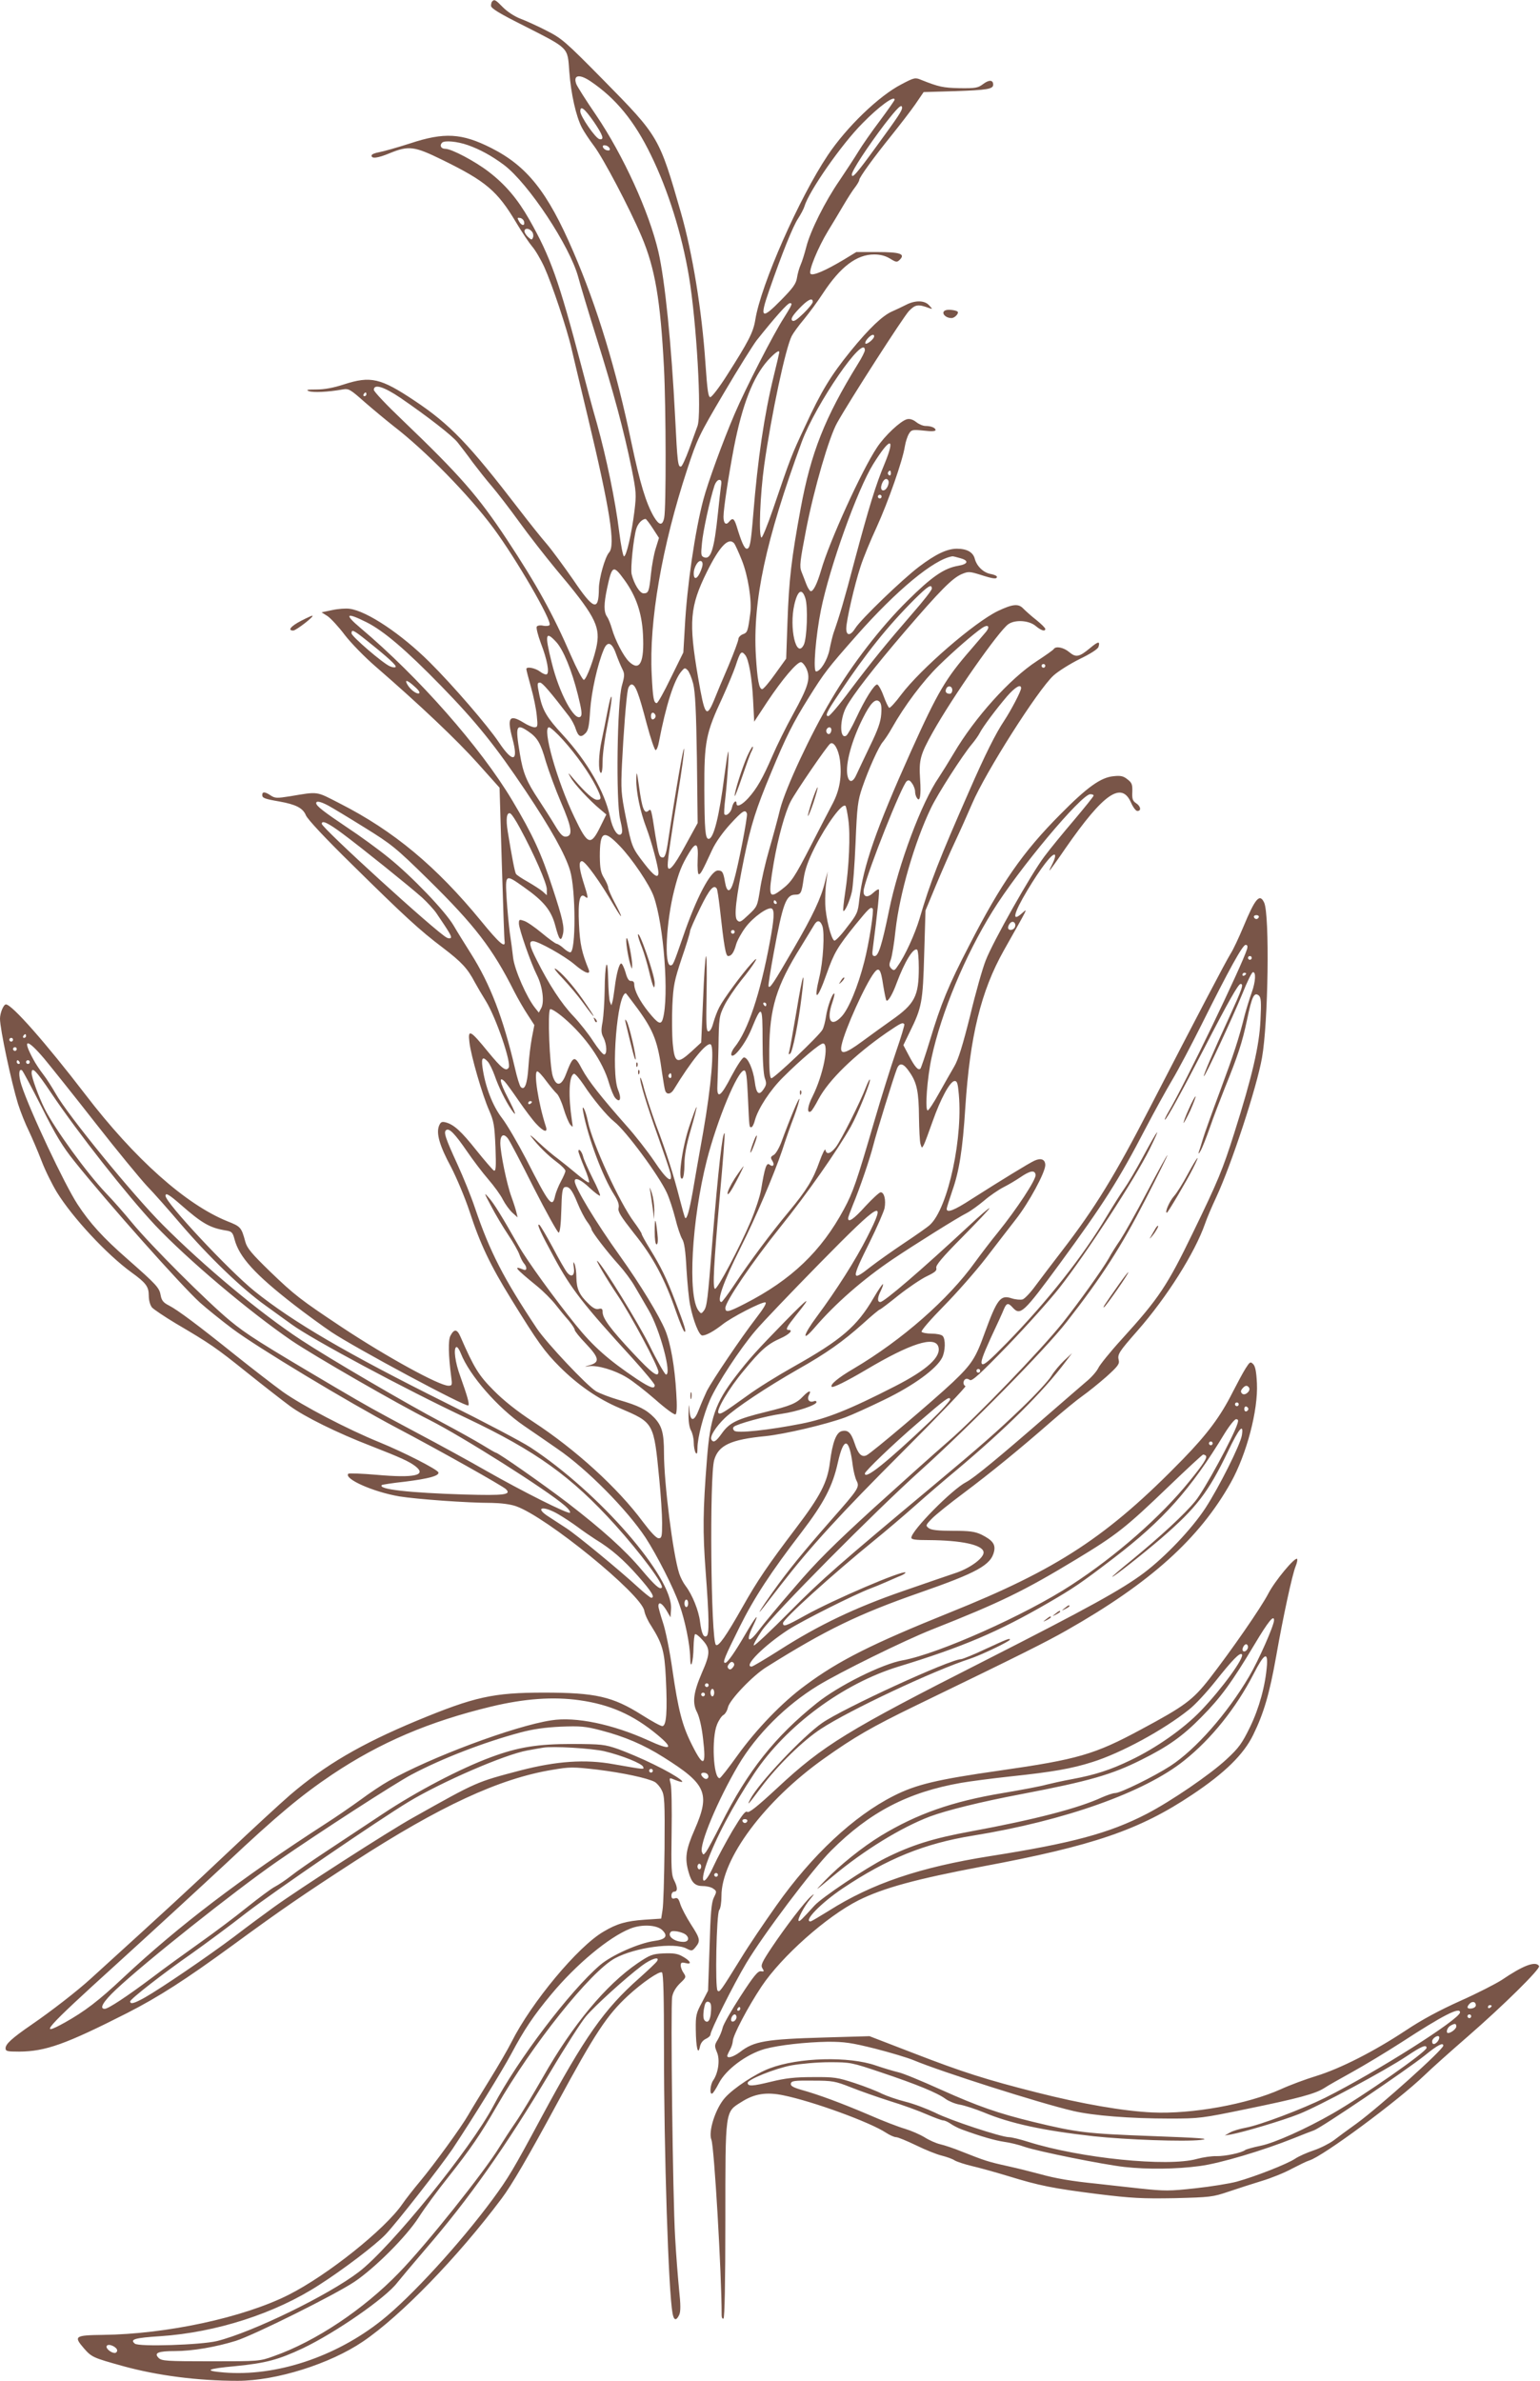 <?xml version="1.0" standalone="no"?>
<!DOCTYPE svg PUBLIC "-//W3C//DTD SVG 20010904//EN"
 "http://www.w3.org/TR/2001/REC-SVG-20010904/DTD/svg10.dtd">
<svg version="1.0" xmlns="http://www.w3.org/2000/svg"
 width="828pt" height="1280pt" viewBox="0 0 828 1280"
 preserveAspectRatio="xMidYMid meet">
<g transform="translate(0,1280) scale(0.1,-0.1)"
fill="#795548" stroke="none">
<path d="M2647 12793 c-4 -3 -7 -14 -7 -24 0 -14 46 -42 178 -108 245 -125
233 -113 243 -247 9 -119 36 -240 68 -301 11 -21 40 -65 65 -98 49 -65 189
-330 255 -485 73 -172 102 -342 121 -708 11 -216 12 -758 1 -806 -9 -44 -27
-42 -56 7 -42 73 -74 179 -120 397 -82 393 -184 730 -313 1028 -138 321 -248
459 -442 557 -157 79 -251 85 -435 24 -69 -22 -143 -43 -165 -47 -23 -4 -41
-11 -42 -17 -3 -20 32 -16 99 12 101 41 131 37 280 -36 235 -115 297 -167 398
-337 31 -52 70 -110 86 -129 16 -18 46 -68 66 -112 40 -88 122 -332 146 -438
9 -38 48 -203 87 -365 119 -497 150 -691 115 -730 -22 -24 -55 -141 -55 -195
-1 -124 -28 -115 -138 48 -50 72 -114 159 -142 192 -29 33 -95 116 -148 185
-272 354 -373 459 -562 585 -184 123 -237 135 -382 88 -55 -18 -104 -27 -147
-27 -49 0 -58 -2 -40 -9 23 -8 103 -5 180 9 34 6 41 2 120 -68 46 -40 116 -98
154 -128 173 -133 406 -371 538 -549 121 -163 316 -499 302 -521 -3 -5 -19 -7
-34 -4 -16 4 -32 1 -35 -5 -4 -6 6 -46 22 -89 34 -88 47 -158 32 -167 -6 -3
-22 3 -36 14 -26 20 -74 29 -74 14 0 -5 11 -48 25 -98 14 -49 28 -118 31 -152
6 -57 5 -63 -12 -63 -11 0 -37 11 -59 25 -76 47 -90 27 -60 -85 34 -126 4
-135 -72 -22 -60 90 -250 310 -374 433 -151 150 -336 274 -429 286 -20 3 -62
0 -94 -7 l-57 -12 33 -21 c17 -12 59 -57 92 -101 33 -43 107 -119 165 -169
240 -208 438 -396 549 -520 l118 -132 12 -405 c7 -223 13 -412 15 -420 6 -41
-28 -12 -126 108 -241 294 -470 485 -761 633 -129 66 -111 64 -267 38 -69 -11
-80 -11 -103 4 -31 21 -46 22 -46 3 0 -16 11 -21 92 -35 89 -16 127 -35 143
-75 10 -22 103 -122 248 -264 282 -278 363 -353 489 -448 101 -77 132 -111
171 -185 13 -24 40 -70 60 -102 54 -88 138 -332 122 -357 -14 -22 -36 -6 -110
84 -97 119 -110 126 -101 52 8 -72 70 -285 106 -366 25 -58 29 -79 34 -198 4
-108 2 -131 -9 -125 -7 5 -49 53 -93 108 -82 103 -121 139 -166 151 -21 5 -27
2 -36 -20 -15 -41 4 -107 65 -220 29 -56 74 -162 99 -237 58 -178 112 -291
225 -474 143 -232 179 -282 261 -364 97 -97 207 -173 321 -221 186 -80 184
-75 214 -385 8 -82 15 -187 15 -232 0 -75 -2 -83 -19 -83 -12 0 -42 32 -85 89
-134 181 -361 388 -589 537 -87 57 -160 115 -213 169 -80 80 -106 123 -178
288 -18 42 -34 44 -54 6 -13 -24 -11 -106 4 -221 6 -44 5 -48 -15 -48 -49 0
-332 155 -572 314 -224 149 -255 173 -386 299 -100 97 -125 127 -134 161 -21
78 -25 82 -96 110 -223 90 -498 334 -765 683 -211 275 -394 483 -426 483 -13
0 -32 -46 -32 -77 0 -55 61 -341 97 -458 14 -44 40 -109 58 -145 17 -36 48
-108 68 -160 20 -53 58 -129 83 -170 84 -136 268 -334 400 -430 79 -57 94 -77
94 -126 0 -25 7 -50 17 -63 10 -11 68 -50 128 -86 185 -109 215 -129 383 -264
90 -72 194 -153 232 -181 76 -56 253 -144 435 -214 161 -63 207 -84 240 -110
60 -48 -7 -63 -210 -45 -80 7 -148 9 -152 6 -26 -27 133 -98 274 -122 93 -15
363 -35 498 -35 49 -1 99 -7 130 -18 163 -57 671 -471 689 -561 3 -19 19 -55
36 -80 61 -97 73 -136 80 -282 9 -181 3 -259 -19 -259 -9 0 -58 27 -110 60
-157 99 -248 120 -527 120 -272 0 -372 -22 -683 -151 -300 -125 -493 -238
-681 -399 -52 -45 -203 -184 -335 -309 -205 -194 -329 -308 -735 -677 -73 -67
-215 -177 -320 -249 -106 -73 -140 -104 -140 -127 0 -16 9 -18 73 -18 142 1
249 39 580 207 172 88 312 178 567 364 262 192 382 274 655 451 459 297 779
446 1065 493 94 16 110 16 241 1 138 -17 269 -45 309 -66 11 -6 28 -25 37 -43
16 -29 18 -61 16 -317 -2 -157 -6 -305 -11 -330 l-7 -45 -90 -6 c-98 -7 -148
-21 -220 -64 -138 -80 -388 -381 -495 -594 -18 -36 -71 -128 -119 -205 -48
-78 -99 -161 -113 -186 -37 -65 -183 -266 -259 -357 -36 -43 -79 -98 -96 -123
-94 -136 -402 -382 -612 -488 -243 -122 -654 -211 -998 -215 -151 -2 -158 -7
-102 -72 42 -48 49 -51 211 -96 185 -51 404 -79 616 -79 207 0 496 91 673 211
204 138 511 455 746 769 53 70 144 226 299 513 205 379 268 473 380 577 77 71
169 134 183 126 8 -5 11 -133 11 -414 0 -559 24 -1301 46 -1419 7 -39 20 -42
36 -8 8 19 8 53 -1 137 -6 62 -16 187 -21 278 -13 215 -25 1244 -16 1295 5 26
20 50 42 72 33 31 34 34 20 55 -9 12 -16 31 -16 41 0 16 5 18 26 13 37 -10 27
12 -17 36 -26 15 -49 18 -101 16 -61 -3 -73 -8 -140 -53 -171 -117 -349 -331
-508 -611 -52 -91 -118 -201 -147 -243 -29 -42 -68 -102 -87 -133 -83 -136
-394 -526 -540 -676 -191 -198 -449 -370 -673 -449 -77 -28 -80 -28 -340 -28
-239 0 -264 2 -280 18 -27 27 -3 37 88 37 94 0 221 22 327 55 98 31 530 246
637 317 109 73 279 242 347 348 30 47 101 144 158 215 121 153 174 231 260
380 191 332 505 726 637 797 108 58 318 87 384 52 28 -14 31 -14 49 8 27 33
25 45 -25 122 -25 39 -50 87 -57 108 -9 30 -15 37 -30 32 -13 -4 -18 0 -18 15
0 12 7 21 15 21 19 0 19 23 -1 62 -14 27 -16 64 -13 257 2 124 0 241 -5 260
-8 31 -8 34 10 27 108 -45 36 12 -101 78 -60 30 -146 66 -190 82 -75 26 -91
27 -245 28 -192 0 -294 -17 -440 -71 -165 -61 -400 -184 -582 -305 -95 -63
-234 -155 -308 -204 -74 -49 -158 -107 -185 -129 -28 -22 -67 -48 -86 -58 -20
-10 -88 -61 -152 -112 -64 -52 -179 -138 -254 -191 -76 -54 -191 -137 -255
-186 -136 -102 -236 -168 -255 -168 -31 0 -8 39 60 103 157 148 637 529 864
687 237 164 635 421 725 469 164 87 389 174 587 227 68 18 131 27 216 31 105
4 132 2 216 -20 127 -33 230 -77 336 -144 231 -145 253 -194 168 -389 -48
-109 -54 -154 -33 -228 16 -58 35 -76 78 -76 20 0 45 -6 55 -14 19 -13 19 -16
3 -48 -13 -27 -18 -84 -23 -267 l-8 -233 -33 -64 c-31 -57 -34 -70 -33 -146 1
-95 12 -142 22 -92 4 19 15 34 31 42 14 6 26 17 26 24 0 22 123 267 192 383
94 157 356 505 457 606 207 207 413 314 699 364 46 8 167 24 270 35 217 23
324 41 436 77 153 48 382 172 519 282 32 25 95 93 141 151 93 117 132 157 143
146 16 -16 -106 -184 -220 -303 -93 -97 -241 -201 -380 -267 -108 -52 -189
-78 -312 -101 -50 -9 -112 -23 -140 -30 -27 -8 -133 -28 -234 -45 -271 -45
-461 -112 -654 -229 -100 -61 -221 -158 -302 -242 -59 -61 -59 -61 42 23 170
142 368 263 523 322 92 34 273 79 495 121 361 69 482 104 640 183 145 72 224
128 325 231 104 105 163 186 285 390 74 124 105 162 105 130 0 -28 -84 -218
-134 -302 -118 -201 -288 -393 -423 -481 -88 -57 -269 -146 -297 -146 -12 0
-43 -11 -71 -23 -125 -58 -358 -119 -705 -183 -203 -37 -320 -74 -460 -144
-105 -53 -341 -211 -381 -255 -69 -76 -80 -87 -85 -82 -8 7 30 79 63 118 23
28 23 31 4 14 -33 -28 -136 -162 -211 -274 -54 -81 -61 -97 -51 -113 11 -17 9
-19 -8 -16 -16 2 -38 -24 -110 -135 -49 -76 -93 -152 -96 -170 -4 -18 -16 -46
-26 -63 -18 -29 -18 -34 -4 -68 17 -40 7 -110 -20 -150 -17 -23 -21 -81 -5
-71 6 4 21 28 35 55 37 73 148 156 246 184 76 21 221 37 341 39 88 0 125 -5
253 -37 82 -21 176 -49 209 -63 146 -61 675 -230 856 -272 106 -25 305 -41
520 -41 158 0 173 2 410 51 283 58 371 82 420 113 19 13 87 51 150 86 63 35
183 107 265 160 226 147 315 192 315 161 0 -36 -450 -321 -725 -459 -123 -61
-350 -147 -427 -161 -32 -6 -70 -17 -85 -26 l-28 -16 35 6 c66 12 275 74 363
109 105 41 468 236 581 312 79 53 106 64 106 44 0 -21 -341 -259 -505 -353
-145 -83 -310 -157 -386 -173 -40 -8 -78 -19 -84 -23 -18 -15 -108 -34 -155
-33 -24 1 -72 -6 -105 -15 -157 -44 -628 4 -907 92 -44 14 -90 25 -103 25 -41
0 -318 91 -398 132 -44 21 -115 48 -160 59 -44 11 -101 31 -126 43 -25 13 -91
39 -146 57 -92 30 -109 33 -225 32 -98 0 -147 -6 -225 -25 -98 -24 -125 -26
-125 -6 0 18 146 77 235 94 52 9 139 17 205 17 113 0 118 -1 281 -56 188 -63
300 -109 344 -142 17 -12 51 -26 75 -30 25 -4 83 -23 130 -42 143 -60 322 -98
590 -128 178 -19 487 -30 575 -20 57 7 8 11 -263 21 -348 13 -401 19 -636 76
-189 46 -298 84 -496 173 -102 46 -205 89 -230 94 -25 6 -79 22 -120 36 -145
51 -417 44 -572 -15 -75 -28 -194 -106 -240 -158 -51 -57 -91 -182 -73 -226
15 -37 55 -718 55 -943 0 -13 4 -21 10 -18 6 4 10 191 10 528 0 599 -2 581 86
636 70 45 135 55 226 36 161 -33 464 -144 550 -200 21 -14 46 -25 56 -25 10 0
58 -20 108 -44 49 -24 111 -49 137 -55 27 -7 59 -18 70 -26 12 -7 54 -21 92
-30 39 -9 126 -33 195 -54 169 -52 239 -66 484 -97 180 -22 237 -25 410 -22
193 5 205 6 291 35 50 17 131 43 180 58 50 15 122 44 160 65 39 20 81 41 95
45 71 21 475 319 620 459 36 35 139 127 230 206 191 166 394 366 385 380 -18
29 -85 4 -201 -75 -33 -21 -132 -72 -222 -112 -111 -50 -205 -100 -295 -160
-168 -111 -350 -204 -480 -244 -56 -17 -142 -49 -190 -71 -180 -81 -479 -135
-692 -125 -154 7 -379 46 -619 107 -273 69 -399 109 -665 212 l-236 91 -240
-7 c-317 -9 -382 -20 -456 -78 -35 -26 -69 -37 -69 -20 1 4 7 18 15 32 8 14
14 34 15 46 0 30 81 184 155 295 108 161 348 375 520 462 134 67 311 115 665
182 600 112 847 197 1131 387 174 116 276 216 327 321 57 116 88 223 123 420
38 216 87 442 105 486 8 19 11 37 8 40 -12 11 -120 -119 -155 -187 -40 -77
-199 -306 -316 -457 -90 -115 -133 -147 -368 -273 -250 -135 -341 -161 -760
-221 -337 -48 -450 -75 -570 -136 -214 -108 -440 -319 -631 -590 -66 -93 -151
-219 -188 -280 -114 -184 -117 -188 -128 -177 -14 14 -6 415 9 433 7 8 12 42
12 75 -1 200 232 513 552 740 162 115 255 169 494 285 574 278 699 341 810
404 449 255 713 492 883 795 84 151 147 387 140 533 -3 63 -9 92 -20 103 -15
15 -18 13 -41 -23 -14 -22 -45 -80 -70 -129 -65 -129 -135 -223 -266 -358
-406 -417 -673 -592 -1256 -826 -414 -167 -595 -257 -775 -391 -122 -89 -263
-235 -365 -377 -48 -67 -91 -122 -96 -122 -34 0 -44 215 -14 288 9 23 25 47
35 52 9 5 20 23 24 41 8 39 133 171 208 217 317 199 493 284 819 398 313 109
388 150 404 224 8 38 -9 60 -69 90 -35 16 -62 20 -152 20 -80 0 -116 4 -130
14 -18 14 -18 16 16 51 19 20 96 82 170 137 148 111 305 239 475 388 61 53
135 114 165 135 30 21 88 68 128 103 61 55 72 69 67 89 -8 32 1 45 101 159
158 180 308 418 363 575 10 30 38 95 61 144 82 177 217 589 245 747 34 188 42
769 12 835 -24 52 -48 24 -112 -130 -24 -57 -54 -122 -69 -145 -26 -42 -176
-328 -431 -822 -191 -371 -298 -545 -476 -776 -52 -67 -115 -151 -142 -187
-26 -36 -57 -69 -69 -73 -11 -3 -38 -1 -59 6 -60 20 -78 -4 -145 -187 -48
-134 -69 -167 -171 -264 -104 -98 -436 -380 -464 -393 -26 -12 -45 6 -64 64
-19 58 -36 74 -69 66 -30 -7 -50 -60 -64 -169 -13 -106 -52 -181 -182 -352
-151 -199 -208 -283 -288 -425 -87 -154 -130 -216 -143 -203 -27 27 -35 905
-9 994 23 79 89 110 276 128 104 11 322 62 429 101 33 12 128 55 210 95 157
76 279 165 310 225 18 35 20 101 3 118 -7 7 -33 12 -59 12 -26 0 -51 5 -54 10
-4 6 50 68 119 138 69 70 171 186 226 257 55 72 128 166 162 210 70 89 158
252 158 291 0 31 -23 40 -58 24 -29 -13 -182 -107 -339 -207 -92 -60 -133 -76
-133 -52 0 6 14 49 30 97 37 104 56 223 70 447 25 384 84 626 207 845 133 236
130 228 101 203 -61 -56 -50 -6 26 121 72 120 133 199 147 191 5 -4 0 -24 -11
-46 -11 -21 -19 -39 -17 -39 2 0 41 54 86 120 204 294 301 361 352 245 11 -25
26 -45 34 -45 23 0 18 26 -7 42 -18 12 -22 23 -20 61 1 39 -2 49 -26 67 -22
18 -37 21 -74 17 -69 -6 -142 -58 -288 -206 -200 -201 -317 -369 -488 -702
-113 -218 -152 -313 -213 -515 -23 -76 -46 -143 -50 -149 -12 -12 -30 8 -64
73 l-28 53 35 72 c64 130 70 159 77 417 l7 235 56 135 c31 74 77 180 103 235
26 55 67 147 92 205 71 167 353 611 437 688 25 23 89 63 141 89 58 28 97 53
101 65 10 32 -1 31 -45 -6 -59 -49 -76 -52 -112 -22 -31 26 -73 34 -84 16 -3
-5 -44 -34 -90 -64 -146 -95 -334 -304 -447 -496 -28 -47 -64 -105 -80 -129
-92 -133 -217 -466 -268 -716 -38 -185 -57 -245 -77 -245 -13 0 -15 8 -10 43
26 200 37 310 32 315 -3 3 -16 -5 -30 -18 -34 -32 -59 -21 -50 22 22 100 203
555 230 578 10 8 17 6 29 -12 9 -12 16 -32 16 -43 0 -11 4 -27 10 -35 16 -26
23 15 17 100 -7 105 1 133 68 253 107 191 354 544 406 581 37 26 111 21 147
-9 30 -25 52 -32 52 -16 0 5 -21 26 -47 47 -27 21 -58 49 -71 62 -26 28 -57
25 -137 -13 -126 -61 -415 -311 -520 -450 -31 -42 -60 -73 -64 -70 -5 2 -19
32 -31 65 -12 33 -28 60 -34 60 -16 0 -66 -80 -113 -181 -22 -47 -46 -90 -53
-94 -36 -22 -36 85 -1 152 35 66 150 214 317 409 189 220 255 287 306 308 34
14 41 14 99 -4 68 -22 89 -25 89 -11 0 5 -15 12 -33 15 -39 7 -75 41 -86 82
-9 35 -42 54 -96 54 -53 0 -114 -29 -204 -97 -90 -68 -313 -283 -342 -330 -26
-42 -49 -43 -49 -2 0 41 44 234 77 334 14 44 53 139 86 210 62 136 140 358
152 435 4 25 14 55 22 68 13 22 19 23 79 17 41 -5 64 -4 64 3 0 12 -24 22 -54
22 -13 0 -35 9 -50 21 -18 14 -35 19 -50 15 -34 -9 -119 -88 -161 -152 -82
-123 -257 -508 -300 -659 -22 -75 -43 -117 -57 -113 -5 2 -16 19 -23 38 -7 19
-19 49 -26 67 -11 28 -8 54 25 225 43 222 124 499 167 575 67 120 355 568 386
601 34 35 49 38 108 16 20 -7 20 -7 1 14 -24 28 -75 29 -125 3 -20 -10 -53
-26 -74 -35 -51 -22 -123 -90 -224 -214 -106 -131 -157 -214 -245 -405 -73
-155 -78 -169 -171 -442 -30 -88 -59 -158 -63 -155 -16 9 -7 232 15 390 39
275 115 630 148 694 9 17 38 57 66 90 27 33 74 96 103 141 93 141 180 207 274
207 33 0 60 -7 85 -22 34 -21 38 -21 53 -6 31 31 1 41 -121 41 l-113 0 -69
-42 c-99 -59 -165 -87 -177 -75 -13 13 40 142 95 232 22 36 59 97 81 135 23
39 51 83 64 99 12 16 22 33 22 39 0 13 77 120 174 240 44 55 102 130 127 166
l45 66 170 5 c171 6 204 11 204 35 0 26 -22 27 -53 4 -29 -22 -41 -24 -127
-23 -90 2 -113 7 -208 45 -31 13 -37 12 -105 -24 -121 -62 -295 -230 -396
-381 -154 -230 -360 -697 -390 -885 -11 -68 -36 -116 -154 -301 -40 -63 -80
-115 -88 -115 -11 0 -16 36 -26 180 -19 286 -70 596 -132 812 -117 407 -118
409 -416 712 -208 211 -225 225 -308 267 -48 25 -111 53 -140 64 -31 12 -69
37 -92 60 -40 41 -47 45 -58 33z m528 -430 c135 -91 236 -213 325 -397 92
-188 166 -424 204 -651 41 -243 70 -744 46 -806 -7 -19 -27 -74 -45 -124 -18
-49 -37 -91 -43 -93 -17 -5 -20 21 -32 263 -20 397 -55 739 -90 891 -50 215
-189 519 -335 735 -53 77 -100 152 -106 166 -19 50 15 57 76 16z m1635 -99 c0
-4 -36 -55 -79 -113 -44 -58 -96 -133 -116 -166 -20 -33 -66 -103 -101 -155
-78 -113 -157 -271 -179 -358 -9 -35 -22 -77 -30 -95 -8 -18 -17 -50 -20 -71
-5 -32 -22 -55 -86 -120 -105 -107 -116 -98 -64 51 70 202 129 348 156 388 14
22 30 51 34 65 24 82 200 335 313 448 88 90 172 151 172 126z m40 -44 c0 -15
-20 -46 -137 -206 -108 -149 -133 -177 -133 -152 0 20 85 150 177 271 70 90
93 112 93 87z m-1657 -75 c49 -72 58 -99 30 -93 -21 4 -103 123 -103 149 0 34
22 17 73 -56z m-678 -125 c65 -23 128 -57 195 -107 131 -99 354 -436 399 -603
11 -41 56 -192 101 -335 89 -285 144 -488 186 -694 25 -126 26 -139 15 -230
-15 -120 -43 -242 -56 -242 -5 0 -17 60 -26 133 -21 169 -68 395 -119 579 -23
79 -61 221 -85 314 -120 456 -165 584 -280 786 -62 109 -128 187 -218 256 -73
56 -199 123 -233 123 -23 0 -32 18 -17 33 13 13 81 7 138 -13z m763 -18 c3 -9
-2 -13 -14 -10 -9 1 -19 9 -22 16 -3 9 2 13 14 10 9 -1 19 -9 22 -16z m-460
-395 c5 -24 -15 -21 -28 4 -10 18 -9 20 7 17 10 -2 19 -11 21 -21z m42 -52 c7
-8 9 -22 6 -31 -6 -15 -8 -15 -26 1 -11 10 -20 24 -20 32 0 18 25 17 40 -2z
m1510 -378 c0 -7 -22 -35 -50 -62 -37 -36 -53 -46 -61 -38 -8 8 1 25 36 62 47
50 75 64 75 38z m-121 -29 c-7 -13 -23 -39 -35 -58 -54 -83 -206 -379 -264
-515 -63 -147 -144 -369 -168 -460 -45 -168 -89 -470 -100 -687 l-8 -136 -67
-136 c-36 -75 -70 -136 -76 -136 -16 0 -21 27 -27 153 -15 286 55 690 191
1104 54 164 63 183 197 410 77 131 157 258 176 283 98 123 166 200 179 200 11
0 11 -4 2 -22z m451 -156 c0 -14 -39 -46 -47 -39 -3 4 2 16 12 27 19 21 35 26
35 12z m-50 -75 c0 -7 -16 -40 -37 -73 -179 -290 -253 -479 -308 -777 -50
-271 -63 -384 -71 -610 l-7 -198 -59 -82 c-32 -45 -63 -82 -70 -82 -17 0 -26
50 -34 180 -17 294 52 619 247 1150 75 203 339 587 339 492z m-460 -11 c0 -3
-13 -60 -30 -128 -51 -209 -86 -446 -110 -743 -13 -159 -18 -185 -35 -185 -13
0 -29 37 -55 123 -13 40 -21 45 -40 22 -17 -21 -30 -9 -30 27 0 43 27 219 56
372 45 231 103 379 182 468 38 41 62 59 62 44z m-2037 -245 c147 -101 276
-201 307 -239 16 -20 53 -68 81 -107 29 -38 75 -97 104 -130 28 -33 94 -118
146 -190 51 -71 141 -186 198 -255 204 -242 237 -303 221 -401 -11 -68 -57
-194 -71 -194 -7 0 -38 59 -69 130 -97 224 -184 381 -345 625 -155 234 -252
345 -562 642 -84 80 -153 153 -153 162 0 34 54 17 143 -43z m-183 19 c0 -5 -5
-10 -11 -10 -5 0 -7 5 -4 10 3 6 8 10 11 10 2 0 4 -4 4 -10z m2787 -371 c-49
-117 -85 -236 -161 -519 -58 -221 -82 -301 -115 -395 -5 -16 -15 -56 -21 -88
-11 -55 -49 -117 -72 -117 -18 0 -2 191 26 331 47 232 196 647 281 784 91 146
121 148 62 4z m33 -55 c0 -8 -5 -12 -10 -9 -6 4 -8 11 -5 16 9 14 15 11 15 -7z
m-18 -70 c-14 -29 -39 -27 -34 2 6 29 23 47 35 35 7 -7 7 -19 -1 -37z m-896
-1 c-3 -21 -10 -85 -16 -143 -20 -194 -38 -251 -75 -236 -16 6 -17 15 -11 74
5 63 43 236 67 310 6 18 17 32 26 32 12 0 14 -8 9 -37z m864 -53 c0 -5 -4 -10
-10 -10 -5 0 -10 5 -10 10 0 6 5 10 10 10 6 0 10 -4 10 -10z m-1230 -171 l33
-51 -17 -55 c-10 -30 -21 -92 -26 -138 -10 -96 -13 -105 -40 -105 -20 0 -51
50 -64 103 -7 30 10 194 25 244 9 29 31 52 50 53 3 0 21 -23 39 -51z m438 -81
c5 -7 24 -48 41 -91 33 -83 54 -216 45 -284 -13 -98 -15 -104 -40 -113 -13 -5
-24 -17 -24 -26 0 -9 -24 -74 -53 -143 -30 -69 -65 -153 -78 -186 -41 -98 -50
-85 -86 125 -51 297 -44 380 48 566 69 139 117 188 147 152z m1215 -79 c48
-13 43 -32 -12 -41 -75 -13 -141 -58 -272 -188 -143 -141 -299 -343 -409 -530
-112 -188 -246 -477 -275 -588 -13 -54 -40 -153 -60 -222 -20 -69 -42 -165
-49 -215 -14 -87 -15 -90 -61 -133 -41 -39 -48 -43 -61 -30 -19 18 -7 119 37
336 37 179 64 264 145 458 79 191 118 269 202 403 85 136 101 157 259 336 213
241 414 408 513 424 3 1 22 -4 43 -10z m-1394 -65 c-18 -47 -39 -56 -39 -17 0
36 28 79 43 64 7 -7 6 -22 -4 -47z m-411 -53 c62 -86 93 -176 99 -291 8 -151
-17 -202 -74 -148 -30 28 -76 117 -93 178 -7 24 -18 53 -26 64 -18 26 -18 67
0 153 27 125 33 128 94 44z m1652 -46 c0 -8 -46 -67 -103 -132 -142 -164 -217
-256 -337 -415 -56 -76 -109 -138 -116 -138 -20 0 -9 23 60 125 142 213 258
358 403 503 73 72 93 85 93 57z m-680 -51 c15 -45 9 -219 -9 -252 -40 -76 -79
92 -50 218 18 77 41 90 59 34z m-2360 -129 c92 -46 213 -149 401 -342 192
-197 294 -325 455 -565 135 -202 213 -341 239 -428 31 -104 32 -440 1 -440 -7
0 -23 10 -36 22 -13 12 -30 23 -37 24 -7 1 -43 27 -80 58 -36 30 -79 60 -95
65 -26 9 -28 8 -28 -14 0 -29 64 -213 97 -278 30 -60 41 -144 23 -177 l-13
-24 -20 25 c-45 56 -110 204 -118 269 -4 36 -12 97 -18 135 -5 39 -13 121 -17
183 -8 134 -8 134 92 63 108 -76 148 -125 170 -209 20 -76 30 -88 40 -47 10
38 0 84 -55 251 -60 185 -107 287 -217 471 -170 285 -504 664 -816 927 -89 75
-78 86 32 31z m3333 -50 c-10 -12 -47 -55 -82 -96 -136 -156 -178 -227 -322
-546 -190 -423 -258 -620 -279 -800 -7 -68 -11 -78 -66 -148 -31 -42 -62 -74
-68 -72 -17 6 -47 125 -49 197 -1 36 1 90 6 120 l7 55 -14 -55 c-21 -88 -66
-183 -169 -360 -110 -190 -129 -218 -135 -202 -2 6 11 87 28 179 49 266 66
313 116 313 30 0 34 8 45 87 7 48 24 96 59 166 66 129 149 242 166 224 3 -2
10 -36 15 -73 12 -80 4 -258 -17 -393 -8 -52 -12 -96 -10 -98 8 -8 35 53 46
102 6 26 15 145 20 264 8 196 12 226 36 297 34 99 89 222 112 247 9 11 31 43
47 72 68 121 168 254 252 336 87 85 186 170 232 202 32 22 46 11 24 -18z
m-3332 -48 c118 -94 163 -136 156 -143 -4 -4 -18 -2 -31 4 -39 17 -206 161
-206 177 0 23 11 18 81 -38z m1020 -9 c38 -42 83 -151 116 -283 20 -80 24
-108 15 -117 -31 -31 -116 125 -156 291 -38 152 -33 172 25 109z m321 -63 c10
-28 25 -64 33 -80 14 -28 14 -36 -1 -90 -26 -90 -33 -621 -10 -719 12 -50 14
-72 6 -80 -18 -18 -47 27 -60 92 -28 134 -121 296 -254 441 -86 93 -108 131
-125 209 -14 68 -14 72 3 72 12 0 56 -51 157 -183 12 -16 28 -45 34 -65 15
-44 28 -49 53 -24 15 15 20 40 25 123 7 100 39 245 72 324 20 51 45 43 67 -20z
m695 -7 c19 -24 36 -123 42 -240 l6 -118 71 108 c80 120 158 212 180 212 8 0
22 -17 31 -37 21 -52 10 -92 -73 -243 -37 -67 -87 -168 -111 -224 -53 -122
-84 -176 -130 -227 -34 -37 -63 -51 -63 -29 0 23 -18 8 -24 -20 -5 -27 -30
-50 -41 -38 -3 2 -1 42 5 89 12 109 21 253 15 248 -2 -3 -11 -61 -20 -129 -28
-220 -58 -340 -85 -340 -18 0 -22 49 -23 264 -1 259 8 304 97 495 29 64 61
141 71 171 25 77 31 84 52 58z m1613 -58 c0 -5 -4 -10 -10 -10 -5 0 -10 5 -10
10 0 6 5 10 10 10 6 0 10 -4 10 -10z m-1893 -96 c11 -45 16 -144 20 -404 l4
-345 -67 -122 c-62 -115 -94 -150 -94 -104 0 32 19 163 56 390 19 117 34 223
32 235 -3 17 -44 -218 -89 -516 -7 -45 -15 -68 -24 -68 -20 0 -23 9 -41 116
-23 150 -23 148 -39 134 -21 -17 -33 14 -49 130 -12 85 -14 89 -15 40 -1 -68
21 -173 54 -260 27 -71 65 -212 65 -242 0 -33 -24 -18 -75 48 -67 87 -68 89
-100 249 -26 129 -27 151 -21 285 8 164 23 361 32 403 3 15 12 27 20 27 20 0
37 -43 81 -211 21 -79 43 -143 48 -142 6 1 14 21 18 45 37 194 81 333 121 379
16 19 19 20 33 6 8 -8 22 -41 30 -73z m-1497 -16 c23 -20 30 -33 22 -36 -14
-4 -48 22 -63 50 -15 27 3 21 41 -14z m2890 -18 c0 -11 -6 -20 -13 -20 -19 0
-27 10 -20 26 8 21 33 17 33 -6z m370 10 c0 -16 -54 -119 -91 -175 -45 -67
-104 -185 -189 -380 -160 -364 -209 -489 -266 -684 -25 -83 -78 -200 -117
-254 -17 -26 -21 -27 -35 -14 -12 13 -13 21 -2 49 6 18 18 89 25 158 22 195
102 472 190 655 36 76 171 286 221 345 16 19 35 46 42 60 17 33 88 128 147
197 43 49 75 68 75 43z m-752 -140 c-3 -41 -18 -84 -60 -170 -30 -63 -63 -132
-72 -152 -20 -47 -42 -49 -50 -5 -11 60 23 186 83 305 41 82 67 108 88 91 11
-10 14 -27 11 -69z m-1213 -10 c0 -7 -6 -15 -12 -17 -8 -3 -13 4 -13 17 0 13
5 20 13 18 6 -3 12 -11 12 -18z m-685 -82 c50 -34 67 -64 95 -163 15 -49 51
-148 81 -218 59 -137 65 -180 28 -185 -17 -2 -30 10 -60 60 -21 35 -60 96 -87
137 -66 99 -85 145 -102 249 -25 150 -20 164 45 120z m187 -46 c73 -81 140
-177 177 -249 31 -62 32 -73 7 -73 -21 0 -63 38 -125 110 -33 39 -35 40 -19
12 19 -36 105 -128 161 -174 l32 -27 -32 -65 c-52 -106 -68 -100 -139 49 -94
195 -176 485 -137 485 7 0 42 -31 75 -68z m1443 54 c0 -8 -4 -17 -9 -21 -12
-7 -24 12 -16 25 9 15 25 12 25 -4z m46 -162 c11 -89 -1 -161 -39 -234 -19
-36 -71 -136 -116 -224 -90 -175 -106 -198 -158 -238 -70 -54 -74 -41 -43 143
23 134 61 272 91 330 25 49 197 301 213 311 19 13 44 -30 52 -88z m1364 -191
c0 -5 -48 -64 -106 -133 -59 -69 -130 -156 -159 -195 -70 -92 -277 -459 -315
-558 -17 -42 -55 -176 -84 -298 -40 -159 -63 -234 -85 -272 -17 -29 -54 -94
-82 -144 -28 -51 -56 -93 -61 -93 -16 0 -3 175 21 285 52 241 180 548 327 785
137 223 478 630 526 630 10 0 18 -3 18 -7z m-4115 -54 c22 -12 110 -65 195
-118 145 -90 167 -107 344 -281 248 -244 345 -370 460 -599 21 -41 54 -98 74
-128 l35 -54 -13 -67 c-7 -37 -16 -108 -19 -159 -6 -91 -20 -128 -41 -107 -6
6 -20 51 -31 100 -64 273 -134 454 -237 617 -32 51 -74 118 -93 151 -45 77
-226 266 -351 366 -54 44 -154 117 -221 161 -125 84 -167 116 -167 131 0 14
23 9 65 -13z m2251 -43 c5 -14 -47 -284 -72 -367 -18 -60 -36 -60 -46 -1 -9
53 -14 62 -38 62 -39 0 -116 -146 -189 -360 -50 -144 -52 -150 -66 -150 -35 0
-23 235 20 404 24 95 40 135 80 201 38 63 51 53 46 -37 -2 -45 1 -78 6 -78 10
0 17 12 72 131 19 41 57 94 97 138 67 73 81 81 90 57z m-1221 -77 c76 -140
145 -298 145 -330 l0 -32 -22 20 c-13 11 -49 34 -80 52 -32 18 -61 37 -64 43
-6 10 -21 85 -44 227 -11 67 -6 105 13 98 7 -2 30 -37 52 -78z m-953 -31 c101
-75 356 -280 428 -344 28 -26 63 -64 76 -83 72 -106 83 -125 78 -133 -3 -4
-13 -4 -22 1 -60 32 -672 590 -672 612 0 21 34 5 112 -53z m1489 -65 c67 -69
162 -210 184 -273 54 -153 83 -537 49 -657 -10 -35 -25 -28 -77 36 -48 60 -77
116 -77 150 0 11 -6 18 -17 17 -12 -1 -21 13 -30 47 -8 26 -18 47 -23 47 -11
0 -26 -56 -35 -130 -4 -30 -9 -64 -12 -75 l-6 -20 -8 20 c-4 11 -8 65 -9 120
-3 135 -18 86 -19 -61 -1 -61 -6 -136 -11 -167 -9 -46 -8 -62 5 -86 18 -36 20
-91 3 -90 -7 0 -33 32 -58 70 -24 38 -73 100 -108 137 -63 66 -130 168 -197
302 -39 77 -43 100 -19 100 28 0 169 -79 223 -125 55 -47 89 -59 76 -27 -37
91 -47 137 -52 243 -6 125 4 172 33 148 19 -15 18 -7 -11 84 -22 72 -24 107
-6 107 18 0 98 -111 173 -240 48 -81 50 -71 3 17 -19 36 -35 73 -35 81 0 8
-10 31 -22 51 -18 29 -22 51 -23 116 0 136 20 147 106 58z m523 -231 c3 -5 10
-51 16 -103 23 -209 32 -259 45 -259 18 0 31 19 43 63 6 21 29 63 51 92 41 55
122 112 141 100 15 -9 12 -58 -11 -180 -52 -280 -118 -477 -190 -566 -12 -15
-19 -33 -17 -40 9 -26 75 58 108 138 56 136 60 131 60 -62 0 -104 5 -181 12
-201 10 -27 9 -37 -6 -59 -25 -38 -40 -26 -48 40 -9 67 -37 130 -58 130 -8 0
-36 -42 -67 -100 -57 -111 -79 -126 -76 -55 1 25 4 119 6 210 2 158 4 168 31
223 15 31 56 92 90 135 70 85 111 154 56 92 -55 -61 -150 -191 -172 -234 -12
-22 -26 -61 -33 -86 -7 -27 -17 -45 -26 -45 -12 0 -13 32 -10 205 2 113 1 202
-3 199 -4 -3 -11 -109 -16 -235 l-10 -229 -52 -48 c-77 -70 -91 -64 -101 43
-4 47 -5 139 -2 205 5 107 11 134 50 252 25 72 45 138 45 146 0 8 25 64 55
126 50 102 73 128 89 103z m321 -72 c3 -5 1 -10 -4 -10 -6 0 -11 5 -11 10 0 6
2 10 4 10 3 0 8 -4 11 -10z m517 -35 c8 -9 -19 -184 -45 -285 -34 -134 -85
-257 -123 -296 -56 -60 -82 -19 -49 76 8 24 13 45 11 48 -9 8 -38 -72 -45
-123 -4 -27 -12 -59 -19 -71 -18 -33 -263 -265 -275 -261 -9 3 -12 48 -11 153
2 225 38 343 170 554 32 53 64 104 70 115 17 30 33 29 45 -2 14 -35 5 -193
-16 -278 -32 -133 -11 -124 39 18 41 116 58 144 155 265 73 89 82 98 93 87z
m2076 -46 c-2 -6 -8 -10 -13 -10 -5 0 -11 4 -13 10 -2 6 4 11 13 11 9 0 15 -5
13 -11z m-1311 -53 c-8 -19 -37 -21 -37 -3 0 7 5 18 12 25 15 15 33 -1 25 -22z
m-1507 -26 c0 -5 -4 -10 -10 -10 -5 0 -10 5 -10 10 0 6 5 10 10 10 6 0 10 -4
10 -10z m2755 -92 c-27 -88 -330 -718 -422 -875 -14 -24 -23 -43 -20 -43 9 0
92 153 212 385 129 250 183 345 195 345 18 0 10 -23 -61 -179 -93 -202 -140
-313 -136 -317 5 -5 153 312 207 444 25 63 50 114 56 115 18 4 15 -51 -6 -109
-12 -33 -28 -86 -37 -119 -32 -129 -58 -208 -133 -410 -43 -115 -85 -232 -93
-260 -8 -27 -18 -59 -22 -70 -3 -11 1 -8 10 8 9 15 31 71 50 125 18 53 55 149
80 212 71 175 94 245 120 368 26 125 38 150 63 130 12 -11 14 -33 9 -133 -6
-137 -45 -304 -141 -607 -62 -196 -87 -257 -221 -533 -139 -287 -183 -354
-383 -574 -63 -69 -120 -140 -127 -156 -8 -17 -37 -51 -67 -75 -29 -25 -123
-106 -208 -180 -256 -223 -393 -336 -435 -358 -75 -38 -295 -261 -295 -299 0
-10 22 -13 93 -13 175 -1 288 -25 295 -63 6 -29 -64 -83 -142 -111 -39 -13
-170 -58 -291 -100 -257 -89 -452 -182 -662 -316 -77 -49 -146 -90 -152 -90
-46 0 65 112 197 198 76 49 357 190 442 222 19 7 58 23 85 35 28 12 63 28 79
34 16 7 26 14 24 17 -14 13 -382 -144 -539 -231 -106 -59 -119 -63 -119 -41 0
21 264 260 490 444 58 47 157 131 220 187 63 56 162 141 220 189 270 227 467
422 590 586 l34 45 -43 -40 c-23 -22 -54 -59 -68 -82 -13 -23 -85 -101 -160
-173 -127 -122 -221 -205 -474 -416 -504 -421 -601 -505 -772 -678 -103 -104
-190 -186 -194 -182 -4 3 16 39 43 79 59 87 609 642 854 862 257 231 670 650
785 798 189 242 293 404 423 657 68 132 121 240 119 240 -3 0 -52 -89 -110
-199 -57 -109 -122 -224 -143 -256 -22 -32 -50 -76 -62 -99 -36 -63 -163 -240
-247 -346 -119 -149 -467 -510 -615 -638 -74 -64 -257 -228 -407 -364 -212
-194 -305 -286 -420 -421 -82 -94 -168 -198 -192 -230 -57 -77 -74 -64 -31 24
37 76 15 52 -42 -46 -58 -100 -97 -155 -109 -155 -16 0 -3 31 78 194 77 155
167 293 333 509 120 157 167 247 195 375 32 141 61 134 80 -18 4 -30 13 -66
20 -80 18 -35 13 -43 -136 -212 -151 -172 -234 -274 -315 -388 -63 -89 -92
-136 -52 -85 13 16 56 73 97 125 159 205 318 379 654 715 192 192 344 351 338
353 -14 5 -14 29 -1 37 6 4 17 2 24 -4 11 -9 54 30 205 186 105 109 229 248
276 308 148 189 406 586 485 745 69 140 49 116 -35 -40 -37 -69 -82 -145 -100
-170 -18 -25 -60 -92 -95 -150 -127 -213 -315 -452 -537 -680 -93 -95 -124
-122 -133 -113 -9 8 2 41 47 140 33 70 65 140 71 156 14 32 23 34 47 7 41 -45
58 -29 252 235 235 321 316 447 463 730 46 88 110 204 142 258 33 55 104 190
159 300 147 295 220 427 236 427 10 0 12 -7 8 -22z m-1765 -101 c0 -153 -21
-194 -148 -283 -37 -26 -106 -76 -155 -112 -96 -71 -124 -76 -112 -20 18 84
128 327 175 388 26 34 36 20 49 -70 7 -41 14 -76 17 -79 8 -8 33 33 55 94 43
115 90 192 110 179 5 -3 9 -47 9 -97z m1790 53 c0 -5 -4 -10 -10 -10 -5 0 -10
5 -10 10 0 6 5 10 10 10 6 0 10 -4 10 -10z m-30 -84 c0 -3 -4 -8 -10 -11 -5
-3 -10 -1 -10 4 0 6 5 11 10 11 6 0 10 -2 10 -4z m-3271 -190 c87 -120 108
-177 131 -346 6 -41 13 -83 16 -92 7 -25 31 -22 47 5 92 151 176 255 198 242
21 -14 3 -224 -40 -470 -23 -126 -48 -273 -57 -325 -18 -100 -31 -146 -40
-138 -3 3 -16 50 -30 104 -32 125 -70 247 -128 399 -24 67 -52 151 -62 188 -9
37 -19 66 -21 63 -8 -8 35 -149 96 -319 32 -90 62 -178 66 -195 13 -60 -21
-35 -88 66 -36 53 -103 139 -149 190 -135 153 -204 240 -238 303 -41 78 -48
76 -87 -26 -24 -64 -52 -69 -71 -11 -17 53 -29 351 -14 360 6 4 39 -17 74 -47
116 -99 210 -234 243 -352 10 -33 24 -68 33 -78 26 -29 35 -4 15 44 -39 95 -4
519 42 519 1 0 30 -38 64 -84z m691 24 c0 -5 -2 -10 -4 -10 -3 0 -8 5 -11 10
-3 6 -1 10 4 10 6 0 11 -4 11 -10z m742 -106 c3 -3 -17 -69 -44 -147 -27 -78
-81 -250 -119 -381 -93 -319 -113 -377 -161 -466 -122 -227 -283 -381 -533
-509 -89 -46 -105 -49 -105 -23 0 34 144 246 293 432 148 184 308 413 382 544
38 68 109 245 102 252 -2 3 -12 -17 -22 -43 -27 -72 -133 -284 -161 -320 -28
-36 -51 -43 -56 -15 -2 9 -16 -19 -32 -63 -34 -96 -68 -152 -164 -268 -100
-120 -214 -274 -291 -390 -35 -53 -68 -97 -72 -97 -28 0 9 106 104 295 81 161
177 387 222 519 18 56 47 139 65 185 17 46 29 88 28 93 -3 8 -50 -104 -98
-235 -12 -31 -30 -62 -41 -67 -16 -9 -17 -14 -7 -30 15 -23 4 -37 -15 -21 -16
13 -26 -19 -45 -136 -6 -34 -31 -111 -56 -170 -59 -139 -179 -366 -192 -362
-13 6 -7 125 26 498 17 184 28 336 26 338 -11 12 -34 -190 -66 -582 -25 -317
-29 -350 -46 -372 -13 -17 -15 -17 -28 0 -60 77 -37 488 44 808 56 219 166
484 201 484 11 0 15 -31 20 -140 8 -174 7 -165 19 -165 5 0 14 17 19 38 17 62
82 162 151 230 94 94 198 182 215 182 35 0 1 -170 -56 -284 -28 -54 -32 -95
-9 -81 5 3 24 33 41 66 55 103 193 237 366 357 78 53 85 56 95 46z m-4722 -64
c0 -5 -5 -10 -11 -10 -5 0 -7 5 -4 10 3 6 8 10 11 10 2 0 4 -4 4 -10z m-70
-20 c0 -5 -4 -10 -10 -10 -5 0 -10 5 -10 10 0 6 5 10 10 10 6 0 10 -4 10 -10z
m168 -102 c38 -46 163 -202 277 -348 114 -146 238 -296 274 -335 37 -38 119
-131 182 -205 152 -177 329 -348 458 -440 57 -41 120 -87 140 -101 108 -79
606 -346 939 -503 375 -178 564 -314 800 -575 136 -151 264 -323 250 -337 -11
-11 -37 12 -108 96 -89 106 -210 215 -398 360 -128 98 -374 270 -386 270 -3 0
-36 19 -73 42 -38 23 -131 75 -208 116 -201 106 -619 351 -766 448 -217 142
-521 395 -744 619 -160 160 -511 590 -576 706 -19 33 -48 79 -66 102 -18 23
-42 59 -53 80 -63 115 -37 117 58 5z m-148 52 c0 -5 -4 -10 -10 -10 -5 0 -10
5 -10 10 0 6 5 10 10 10 6 0 10 -4 10 -10z m2533 -68 c9 -10 25 -43 36 -73 20
-59 58 -137 90 -184 33 -48 24 -19 -20 66 -41 79 -49 117 -16 85 9 -9 43 -56
76 -104 33 -48 75 -104 94 -124 40 -43 63 -50 52 -15 -41 126 -67 297 -46 297
6 0 28 -24 49 -53 21 -28 46 -58 55 -66 9 -7 26 -43 37 -80 11 -37 27 -75 35
-86 16 -19 16 -18 10 20 -20 135 -16 243 11 252 6 2 29 -25 52 -59 48 -74 125
-167 164 -198 63 -49 240 -289 283 -382 14 -30 34 -92 46 -139 11 -46 28 -95
36 -109 12 -17 19 -64 24 -164 5 -77 13 -164 20 -195 17 -84 48 -161 65 -161
21 0 62 23 107 58 48 39 213 124 232 120 9 -2 -8 -31 -52 -88 -78 -101 -231
-328 -262 -387 -11 -23 -30 -67 -42 -98 -26 -69 -47 -72 -52 -7 -3 40 -4 37
-5 -18 -1 -40 4 -74 13 -90 8 -14 15 -43 15 -65 0 -22 5 -47 10 -55 7 -11 10
-4 10 26 0 54 33 180 67 257 38 87 163 277 244 372 37 44 193 207 346 363 333
339 365 356 255 140 -61 -121 -166 -286 -270 -426 -74 -99 -84 -143 -14 -62
112 131 262 262 422 370 116 78 352 226 399 249 21 11 62 41 92 66 30 26 77
58 104 72 28 14 68 38 90 53 54 37 79 41 83 14 4 -25 -102 -185 -202 -309 -36
-44 -91 -116 -123 -160 -144 -201 -394 -420 -653 -573 -84 -49 -129 -87 -118
-98 7 -6 80 30 185 92 239 142 369 183 388 124 17 -54 -59 -124 -233 -213
-246 -126 -367 -174 -502 -201 -178 -35 -347 -53 -362 -38 -8 8 -8 15 -3 21
16 15 175 59 258 70 83 12 187 47 187 63 0 5 -6 8 -13 5 -25 -10 -40 8 -28 32
16 29 0 26 -30 -5 -36 -39 -68 -52 -202 -85 -155 -38 -195 -58 -235 -114 -32
-45 -46 -54 -57 -35 -10 16 23 69 73 117 57 54 224 165 392 261 154 87 240
148 350 246 46 42 87 76 91 76 3 0 48 34 100 76 52 41 120 87 151 102 46 22
56 31 52 45 -4 14 30 55 140 166 80 81 146 151 146 155 0 5 -50 -38 -111 -95
-255 -237 -455 -409 -476 -409 -17 0 -16 24 3 61 8 17 14 33 11 35 -2 2 -25
-31 -50 -74 -89 -153 -173 -225 -429 -369 -84 -47 -197 -117 -251 -157 -128
-92 -144 -102 -154 -93 -14 14 56 133 136 228 92 112 128 143 198 174 47 21
70 45 43 45 -19 0 -10 16 40 79 89 110 72 101 -59 -33 -156 -160 -192 -200
-266 -296 -109 -142 -137 -224 -154 -445 -22 -278 -23 -389 -7 -604 19 -253
20 -337 5 -347 -16 -10 -27 14 -35 76 -7 61 -42 147 -78 194 -13 17 -28 47
-34 66 -34 104 -82 487 -82 647 0 109 -11 147 -52 191 -43 44 -84 65 -192 96
-48 14 -102 35 -121 46 -51 31 -266 260 -318 337 -179 269 -253 412 -334 651
-19 57 -61 161 -93 231 -66 144 -77 176 -60 186 16 10 45 -19 111 -115 32 -47
83 -114 114 -150 31 -36 67 -85 79 -110 13 -25 36 -56 51 -70 l28 -25 -6 25
c-3 14 -15 52 -27 85 -25 67 -60 238 -60 290 0 44 18 54 41 24 10 -13 73 -133
140 -267 68 -133 128 -241 133 -239 7 2 12 49 14 121 2 92 6 118 17 123 24 8
41 -13 70 -85 15 -37 38 -81 51 -99 13 -17 24 -36 24 -41 0 -13 87 -126 148
-193 28 -31 67 -83 85 -115 19 -33 53 -90 75 -129 60 -102 125 -345 93 -345
-6 0 -47 71 -90 159 -62 123 -244 419 -278 451 -18 17 49 -97 107 -183 71
-105 220 -384 220 -412 0 -34 -34 -9 -137 101 -120 128 -163 186 -163 220 0
17 -4 21 -21 17 -14 -4 -31 4 -55 28 -49 47 -64 79 -65 141 0 29 -5 62 -10 73
-7 15 -8 11 -4 -17 7 -45 -11 -60 -36 -29 -10 12 -45 73 -78 136 -34 63 -66
117 -71 120 -17 10 7 -43 78 -173 93 -172 156 -253 425 -547 64 -71 117 -135
117 -142 0 -23 -24 -14 -96 33 -152 102 -235 175 -330 293 -113 140 -261 344
-306 424 -89 157 -134 230 -161 259 -26 30 -25 26 14 -47 23 -44 64 -113 91
-153 27 -40 54 -88 60 -105 6 -18 17 -39 24 -48 19 -21 18 -43 -1 -35 -59 24
-46 8 73 -89 33 -27 78 -72 99 -99 21 -27 53 -66 71 -86 17 -21 32 -43 32 -50
0 -6 27 -40 60 -74 71 -75 76 -99 23 -115 -34 -9 -34 -10 -6 -6 46 6 138 -21
202 -60 31 -18 100 -72 154 -119 54 -48 103 -84 109 -80 7 5 9 41 4 115 -8
140 -30 266 -59 337 -33 79 -132 243 -242 397 -132 184 -245 372 -245 405 0
23 34 8 81 -37 27 -25 52 -44 55 -41 3 3 -15 46 -40 94 -24 49 -48 101 -51
117 -7 27 -25 47 -25 27 0 -6 14 -44 31 -85 18 -42 29 -78 26 -82 -4 -3 -32
17 -64 44 -32 27 -78 64 -103 83 -25 18 -72 58 -105 89 -32 31 -51 45 -40 31
39 -51 91 -102 138 -137 26 -19 47 -41 47 -48 0 -7 -11 -32 -24 -56 -13 -24
-27 -59 -31 -76 -15 -71 -30 -52 -156 195 -45 86 -103 186 -130 221 -51 66
-91 171 -105 274 -7 51 2 59 29 29z m-2518 -2 c3 -5 1 -10 -4 -10 -6 0 -11 5
-11 10 0 6 2 10 4 10 3 0 8 -4 11 -10z m55 0 c0 -5 -4 -10 -10 -10 -5 0 -10 5
-10 10 0 6 5 10 10 10 6 0 10 -4 10 -10z m4731 -55 c39 -56 49 -106 50 -242 1
-65 4 -129 8 -143 7 -24 8 -24 18 -5 6 11 27 69 48 128 42 119 91 210 116 215
13 2 18 -9 22 -50 29 -241 -55 -635 -154 -724 -13 -12 -76 -56 -139 -98 -63
-42 -143 -99 -178 -126 -106 -84 -107 -71 -7 130 41 83 77 166 81 185 8 44 -2
85 -21 85 -7 0 -44 -34 -82 -75 -62 -69 -93 -90 -93 -65 0 6 12 38 26 73 36
86 92 250 110 322 16 64 108 362 126 408 14 37 36 32 69 -18z m-4667 -187 c75
-151 114 -214 175 -290 183 -229 574 -668 676 -761 36 -32 115 -96 175 -141
132 -99 621 -394 880 -531 239 -126 571 -313 590 -331 31 -30 -7 -35 -220 -29
-298 9 -470 28 -447 51 2 2 57 11 123 18 129 16 187 32 181 50 -5 16 -185 108
-317 162 -172 70 -413 196 -519 271 -51 37 -166 126 -255 197 -202 162 -309
242 -357 267 -30 15 -40 27 -45 54 -7 42 -21 57 -181 198 -128 112 -200 191
-266 292 -70 107 -258 506 -302 642 -16 50 -15 90 3 79 5 -3 52 -92 106 -198z
m51 76 c143 -213 408 -550 559 -711 175 -185 504 -463 733 -620 119 -81 572
-342 742 -427 176 -89 629 -375 728 -461 20 -17 32 -34 27 -38 -12 -7 -252
113 -454 228 -80 46 -244 136 -365 200 -249 133 -261 140 -440 245 -408 241
-478 285 -570 361 -123 102 -424 403 -524 524 -41 50 -104 122 -141 160 -103
108 -275 345 -330 454 -32 64 -70 168 -70 192 0 38 24 14 105 -107z m3335 90
c0 -8 -5 -12 -10 -9 -6 4 -8 11 -5 16 9 14 15 11 15 -7z m-750 -138 c0 -3 -4
-8 -10 -11 -5 -3 -10 -1 -10 4 0 6 5 11 10 11 6 0 10 -2 10 -4z m-1889 -552
c115 -101 157 -125 241 -139 34 -5 39 -10 49 -48 25 -95 109 -188 319 -351 63
-49 154 -115 201 -147 129 -86 725 -406 737 -395 7 8 -5 49 -43 156 -28 75
-38 152 -21 158 5 2 16 -14 24 -35 46 -117 197 -291 340 -389 53 -36 134 -92
180 -124 158 -108 374 -327 473 -477 61 -94 150 -268 182 -360 30 -84 57 -214
58 -287 1 -72 17 -22 18 60 1 33 4 64 8 68 4 3 22 -10 40 -31 43 -47 42 -74
-3 -176 -46 -107 -53 -162 -26 -213 12 -24 25 -78 32 -141 18 -151 3 -159 -60
-33 -52 103 -73 185 -105 405 -14 99 -37 213 -51 253 -13 40 -24 79 -24 87 0
27 20 16 43 -22 l22 -38 3 44 c12 169 -387 628 -757 870 -46 30 -249 137 -450
237 -538 268 -825 436 -1032 602 -140 113 -479 476 -479 513 0 18 18 8 81 -47z
m4299 -894 c0 -5 -4 -10 -10 -10 -5 0 -10 5 -10 10 0 6 5 10 10 10 6 0 10 -4
10 -10z m1446 -91 c10 -17 -23 -46 -38 -31 -8 8 -8 15 2 27 15 18 26 19 36 4z
m-1717 -182 c-231 -219 -349 -314 -349 -279 0 12 152 158 280 268 156 135 174
148 179 132 2 -7 -47 -61 -110 -121z m1661 93 c0 -5 -4 -10 -10 -10 -5 0 -10
5 -10 10 0 6 5 10 10 10 6 0 10 -4 10 -10z m52 -25 c0 -5 -5 -11 -11 -13 -6
-2 -11 4 -11 13 0 9 5 15 11 13 6 -2 11 -8 11 -13z m-58 -77 c-21 -70 -179
-360 -227 -418 -59 -72 -187 -190 -344 -319 -57 -46 -103 -86 -103 -88 0 -8
166 123 265 208 188 163 251 245 357 465 60 126 86 156 75 87 -9 -52 -123
-279 -196 -391 -74 -113 -215 -261 -330 -348 -120 -90 -298 -188 -856 -472
-739 -375 -868 -454 -1114 -683 -111 -103 -155 -138 -164 -130 -9 7 -29 -19
-79 -102 -36 -62 -82 -147 -101 -189 -51 -112 -78 -102 -38 13 46 131 141 311
256 484 171 257 478 484 776 575 344 105 537 187 804 342 136 79 175 105 354
242 264 202 413 368 595 669 26 42 54 77 62 77 11 0 13 -6 8 -22z m-134 -108
c0 -5 -4 -10 -10 -10 -5 0 -10 5 -10 10 0 6 5 10 10 10 6 0 10 -4 10 -10z
m-37 -66 c10 -10 -11 -43 -89 -139 -153 -189 -392 -399 -633 -556 -246 -161
-715 -370 -906 -405 -111 -19 -347 -137 -463 -230 -226 -181 -371 -364 -515
-650 -36 -71 -72 -138 -80 -149 -15 -19 -16 -19 -23 -2 -15 40 85 279 195 466
98 166 257 324 429 429 120 73 461 241 612 301 372 147 496 208 777 378 218
132 266 170 497 392 98 94 181 171 185 171 4 0 11 -3 14 -6z m-3481 -315 c29
-17 76 -48 103 -68 28 -21 70 -50 95 -66 89 -54 153 -111 231 -199 73 -83 93
-116 70 -116 -4 0 -37 26 -72 58 -99 91 -327 279 -384 316 -27 18 -69 45 -92
60 -82 51 -37 65 49 15z m698 -479 c0 -11 -4 -20 -10 -20 -5 0 -10 9 -10 20 0
11 5 20 10 20 6 0 10 -9 10 -20z m3010 -234 c0 -16 -18 -31 -27 -22 -8 8 5 36
17 36 5 0 10 -6 10 -14z m102 -97 c-8 -110 -42 -233 -91 -334 -43 -88 -60
-112 -126 -173 -88 -82 -299 -226 -430 -294 -201 -104 -403 -158 -842 -227
-378 -60 -635 -147 -867 -294 -50 -31 -94 -57 -98 -57 -40 0 55 98 172 177
239 160 440 242 700 284 494 80 924 233 1137 404 147 117 279 283 373 465 55
108 77 123 72 49z m-2872 -14 c-9 -11 -16 -13 -23 -6 -7 7 -6 15 3 26 9 11 16
13 23 6 7 -7 6 -15 -3 -26z m-130 -95 c0 -5 -4 -10 -10 -10 -5 0 -10 5 -10 10
0 6 5 10 10 10 6 0 10 -4 10 -10z m30 -40 c0 -11 -4 -20 -10 -20 -5 0 -10 9
-10 20 0 11 5 20 10 20 6 0 10 -9 10 -20z m-50 -10 c0 -5 -4 -10 -10 -10 -5 0
-10 5 -10 10 0 6 5 10 10 10 6 0 10 -4 10 -10z m-674 -31 c164 -23 289 -78
420 -187 90 -75 72 -85 -52 -28 -190 86 -389 128 -520 107 -198 -30 -650 -199
-874 -326 -36 -20 -103 -65 -150 -100 -47 -34 -132 -93 -190 -130 -455 -294
-790 -549 -1089 -829 -132 -124 -206 -180 -313 -240 -148 -82 -107 -35 278
314 208 189 476 436 595 547 269 253 399 361 564 472 260 174 524 286 856 366
179 43 334 54 475 34z m133 -274 c93 -22 203 -66 209 -84 5 -15 14 -16 -158
14 -153 28 -307 17 -501 -33 -239 -63 -231 -59 -578 -254 -130 -72 -616 -385
-751 -483 -47 -34 -142 -104 -211 -157 -141 -106 -395 -279 -480 -327 -57 -32
-79 -38 -79 -21 0 12 175 149 333 259 69 49 202 147 294 219 148 114 711 499
870 595 179 108 516 254 638 276 33 6 71 13 85 15 52 9 258 -3 329 -19z m261
-105 c0 -5 -4 -10 -10 -10 -5 0 -10 5 -10 10 0 6 5 10 10 10 6 0 10 -4 10 -10z
m295 -20 c11 -17 -5 -32 -21 -19 -8 6 -14 15 -14 20 0 12 27 11 35 -1z m213
-251 c-2 -6 -8 -10 -13 -10 -5 0 -11 4 -13 10 -2 6 4 11 13 11 9 0 15 -5 13
-11z m-248 -244 c0 -8 -4 -15 -10 -15 -5 0 -10 7 -10 15 0 8 5 15 10 15 6 0
10 -7 10 -15z m90 -45 c0 -5 -4 -10 -10 -10 -5 0 -10 5 -10 10 0 6 5 10 10 10
6 0 10 -4 10 -10z m-298 -298 c31 -31 17 -49 -44 -57 -84 -12 -229 -76 -292
-130 -161 -138 -443 -509 -574 -758 -121 -229 -553 -762 -722 -891 -163 -125
-571 -324 -763 -372 -86 -21 -421 -32 -442 -14 -28 23 -2 31 137 40 300 20
617 122 853 275 133 85 303 215 357 271 59 61 296 365 360 459 112 169 266
418 318 515 68 128 119 204 214 318 134 161 309 307 424 353 62 25 145 21 174
-9z m125 -23 c21 -18 15 -39 -12 -39 -50 0 -90 32 -68 54 10 10 62 -1 80 -15z
m-154 -142 c-4 -8 -48 -49 -96 -92 -189 -167 -292 -314 -527 -750 -153 -285
-177 -324 -262 -440 -175 -237 -438 -524 -595 -649 -248 -198 -570 -304 -849
-281 -112 9 -93 20 61 34 163 16 231 34 363 96 178 85 447 272 508 353 16 20
83 100 149 177 238 276 428 545 673 954 80 135 167 270 192 300 48 57 211 205
301 273 51 38 98 52 82 25z m290 -266 c-2 -50 -16 -72 -34 -54 -8 8 -9 28 -5
58 6 36 11 45 24 43 13 -3 17 -14 15 -47z m4112 28 c0 -8 -10 -15 -22 -17 -25
-4 -30 7 -11 26 15 15 33 10 33 -9z m85 -3 c0 -3 -4 -8 -10 -11 -5 -3 -10 -1
-10 4 0 6 5 11 10 11 6 0 10 -2 10 -4z m-4040 -16 c0 -5 -5 -10 -11 -10 -5 0
-7 5 -4 10 3 6 8 10 11 10 2 0 4 -4 4 -10z m-20 -44 c0 -16 -18 -31 -27 -22
-8 8 5 36 17 36 5 0 10 -6 10 -14z m3950 4 c0 -5 -4 -10 -10 -10 -5 0 -10 5
-10 10 0 6 5 10 10 10 6 0 10 -4 10 -10z m-80 -55 c0 -12 -28 -35 -44 -35 -14
0 -5 30 12 39 24 14 32 13 32 -4z m-100 -80 c-16 -19 -30 -19 -30 0 0 17 33
38 38 24 2 -5 -2 -16 -8 -24z m30 -23 c0 -21 -340 -326 -464 -417 -46 -33
-102 -74 -125 -92 -23 -17 -72 -42 -108 -54 -36 -12 -81 -32 -100 -45 -42 -28
-212 -95 -313 -123 -41 -11 -142 -27 -225 -36 -138 -15 -162 -15 -295 -1 -80
9 -185 20 -235 26 -130 13 -220 28 -305 52 -41 11 -120 31 -175 43 -104 23
-121 29 -245 78 -41 17 -93 34 -115 39 -22 5 -60 22 -85 38 -25 15 -71 35
-104 45 -32 9 -121 43 -196 76 -148 63 -269 108 -363 134 -44 13 -57 21 -55
33 3 15 19 17 118 16 107 0 121 -3 205 -36 50 -20 144 -53 210 -74 66 -20 154
-52 197 -71 42 -18 82 -33 90 -33 7 0 25 -8 38 -17 14 -10 41 -24 60 -31 103
-38 181 -60 229 -67 30 -4 80 -16 110 -27 73 -25 421 -95 536 -108 125 -14
281 -12 406 5 108 14 339 83 504 149 44 18 94 37 110 43 38 13 496 323 595
402 70 57 100 72 100 53z m-7130 -1639 c0 -7 -6 -13 -13 -13 -21 0 -51 26 -43
38 9 15 56 -6 56 -25z"/>
<path d="M3267 8979 c-10 -52 -24 -123 -32 -159 -17 -76 -19 -166 -5 -175 6
-4 10 19 10 63 0 38 12 126 26 196 14 69 24 136 22 148 -2 12 -11 -21 -21 -73z"/>
<path d="M4017 8733 c-28 -65 -67 -187 -67 -212 0 -9 18 37 40 102 22 64 44
127 51 138 6 11 9 23 6 25 -2 2 -16 -22 -30 -53z"/>
<path d="M4366 8494 c-14 -43 -24 -79 -22 -81 2 -2 16 31 30 73 14 43 24 79
22 81 -2 2 -16 -31 -30 -73z"/>
<path d="M3430 7773 c0 -7 9 -36 21 -65 11 -28 29 -88 39 -131 21 -87 30 -106
30 -62 0 44 -89 299 -90 258z"/>
<path d="M3369 7756 c-7 -7 6 -94 20 -141 9 -28 9 -28 10 -5 0 38 -23 153 -30
146z"/>
<path d="M3026 7539 c33 -35 82 -93 108 -129 78 -107 76 -93 -3 20 -54 77
-117 147 -145 162 -12 6 6 -18 40 -53z"/>
<path d="M3196 7317 c3 -10 9 -15 12 -12 3 3 0 11 -7 18 -10 9 -11 8 -5 -6z"/>
<path d="M4283 7367 c-18 -105 -35 -203 -39 -217 -5 -19 -4 -22 5 -14 13 12
44 165 61 306 21 165 6 126 -27 -75z"/>
<path d="M4521 7527 c-13 -21 -12 -21 5 -5 10 10 16 20 13 22 -3 3 -11 -5 -18
-17z"/>
<path d="M6392 6838 c-18 -39 -30 -73 -28 -75 1 -2 18 29 36 67 17 39 30 73
28 75 -2 3 -19 -28 -36 -67z"/>
<path d="M6387 6489 c-26 -49 -60 -104 -76 -121 -24 -28 -50 -88 -37 -88 5 0
108 174 140 238 45 89 25 67 -27 -29z"/>
<path d="M6214 6198 c-4 -7 -14 -24 -22 -38 -14 -24 -13 -24 3 -5 20 24 37 55
31 55 -3 0 -8 -6 -12 -12z"/>
<path d="M6018 5898 c-84 -119 -92 -132 -81 -125 12 8 137 187 129 187 -2 0
-24 -28 -48 -62z"/>
<path d="M3363 7305 c38 -158 50 -205 54 -201 7 7 -35 188 -48 206 -8 12 -9
11 -6 -5z"/>
<path d="M3421 7074 c0 -11 3 -14 6 -6 3 7 2 16 -1 19 -3 4 -6 -2 -5 -13z"/>
<path d="M3431 7034 c0 -11 3 -14 6 -6 3 7 2 16 -1 19 -3 4 -6 -2 -5 -13z"/>
<path d="M3704 6738 c-38 -117 -61 -289 -35 -274 6 4 11 35 11 76 0 48 10 103
34 186 19 65 33 120 31 122 -2 2 -20 -47 -41 -110z"/>
<path d="M4301 6924 c0 -11 3 -14 6 -6 3 7 2 16 -1 19 -3 4 -6 -2 -5 -13z"/>
<path d="M4048 6652 c-22 -60 -15 -67 7 -7 10 25 16 47 14 50 -3 2 -12 -17
-21 -43z"/>
<path d="M3951 6465 c-23 -36 -41 -73 -39 -83 2 -10 20 16 46 66 24 45 41 82
40 82 -2 0 -23 -29 -47 -65z"/>
<path d="M3136 6820 c26 -138 105 -348 166 -443 21 -33 28 -54 24 -71 -5 -20
11 -45 84 -138 101 -125 164 -243 225 -420 21 -60 41 -108 46 -108 10 0 1 28
-50 163 -48 127 -77 185 -137 283 -24 39 -44 75 -44 80 0 5 -19 34 -41 64 -77
102 -224 423 -248 540 -6 30 -16 62 -22 70 -7 11 -8 6 -3 -20z"/>
<path d="M3497 6390 c3 -19 9 -60 13 -90 l7 -55 1 50 c0 28 -6 68 -13 90 -14
39 -14 39 -8 5z"/>
<path d="M3520 6177 c0 -40 4 -67 10 -67 7 0 9 21 4 63 -9 83 -14 85 -14 4z"/>
<path d="M3712 5295 c0 -16 2 -22 5 -12 2 9 2 23 0 30 -3 6 -5 -1 -5 -18z"/>
<path d="M5724 4154 c-18 -14 -18 -15 4 -4 12 6 22 13 22 15 0 8 -5 6 -26 -11z"/>
<path d="M5674 4124 c-18 -14 -18 -15 4 -4 12 6 22 13 22 15 0 8 -5 6 -26 -11z"/>
<path d="M5624 4094 c-18 -14 -18 -15 4 -4 12 6 22 13 22 15 0 8 -5 6 -26 -11z"/>
<path d="M5300 3935 c-63 -30 -123 -54 -132 -55 -61 -1 -631 -263 -746 -342
-104 -71 -346 -328 -388 -411 -20 -40 -13 -32 60 66 88 117 224 250 321 313
153 100 603 312 800 376 60 20 215 94 215 103 0 9 -15 3 -130 -50z"/>
<path d="M5088 11133 c-33 -8 -10 -43 28 -43 18 0 42 27 32 35 -8 7 -45 12
-60 8z"/>
<path d="M1620 9463 c-56 -29 -76 -53 -43 -53 16 1 117 79 102 80 -3 0 -30
-12 -59 -27z"/>
</g>
</svg>
